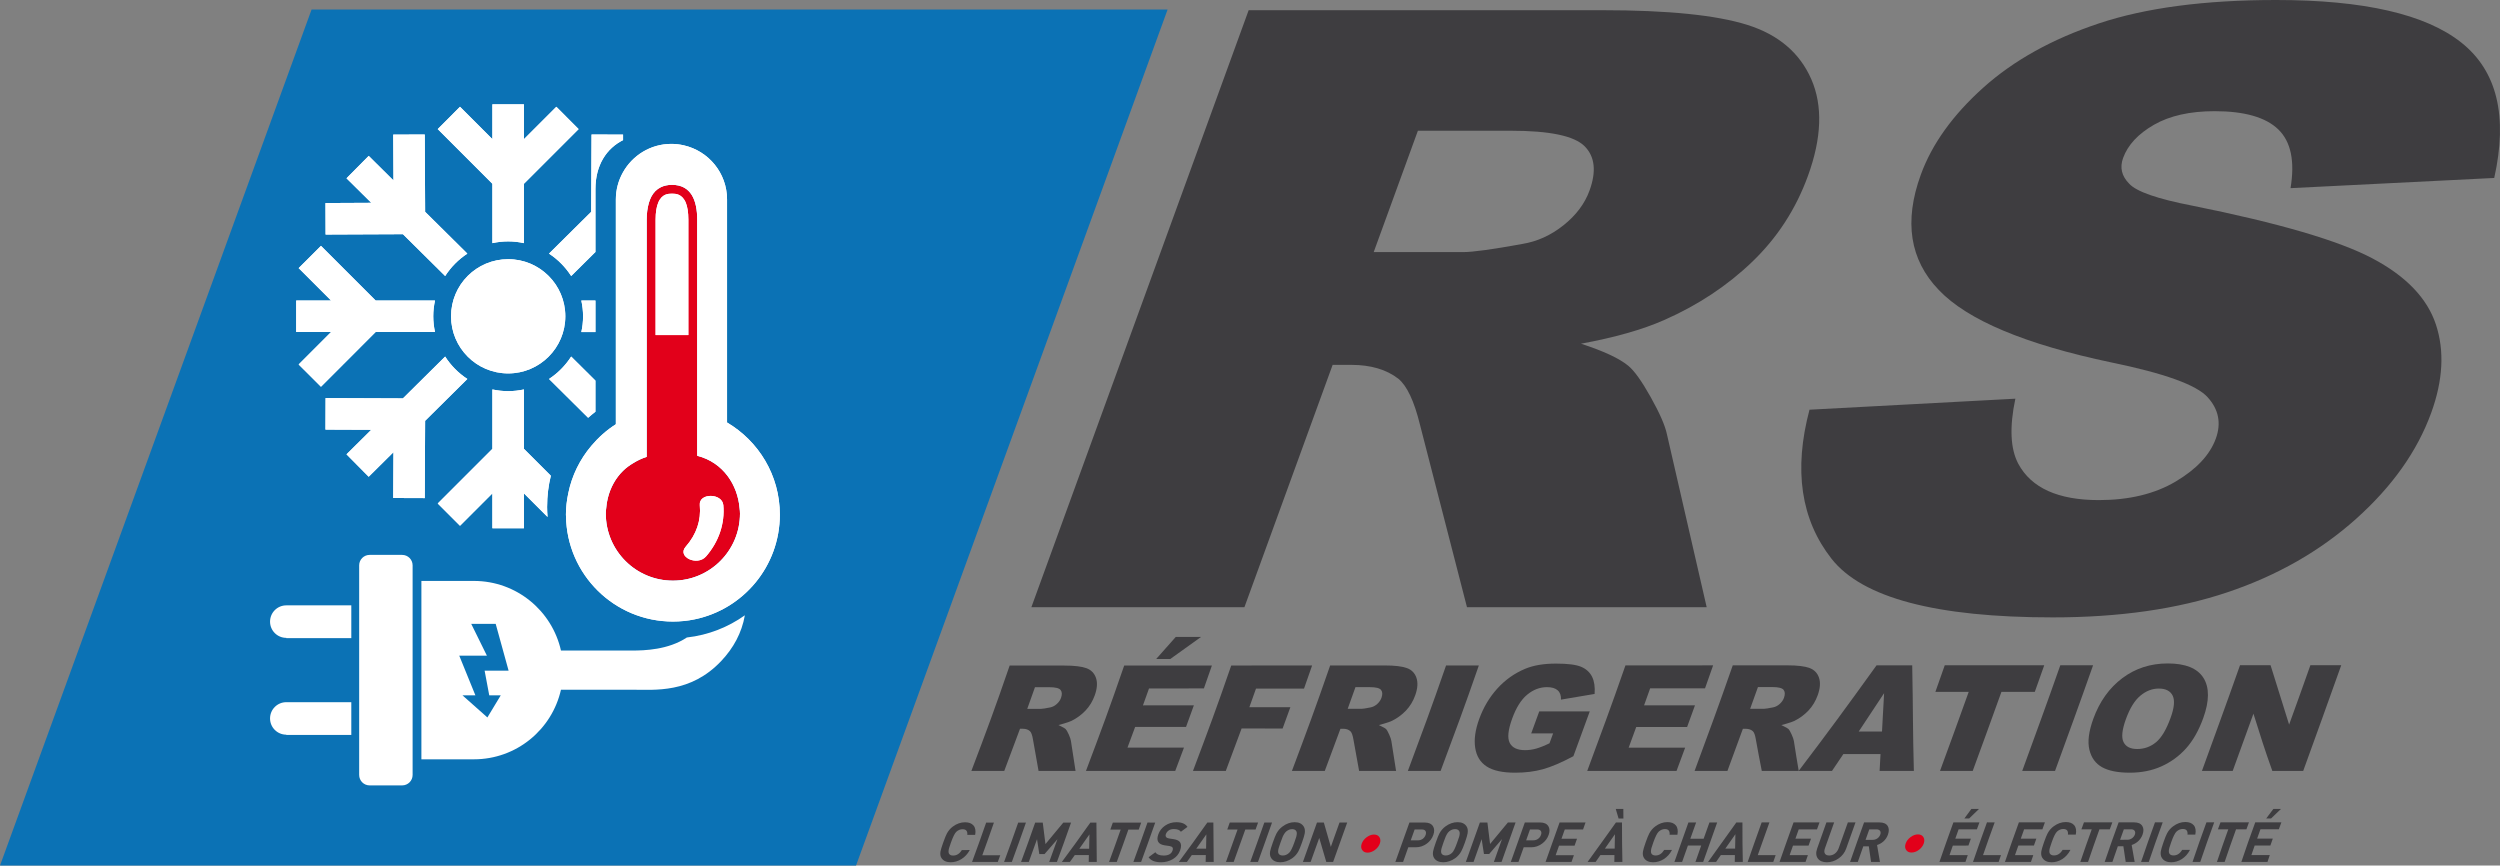 <?xml version="1.0" encoding="utf-8"?>
<!-- Generator: Adobe Illustrator 14.0.0, SVG Export Plug-In . SVG Version: 6.00 Build 43363)  -->
<!DOCTYPE svg PUBLIC "-//W3C//DTD SVG 1.1//EN" "http://www.w3.org/Graphics/SVG/1.1/DTD/svg11.dtd">
<svg version="1.1" id="Calque_1" xmlns="http://www.w3.org/2000/svg" xmlns:xlink="http://www.w3.org/1999/xlink" x="0px" y="0px"
	 width="179.744px" height="62.232px" viewBox="0 0 179.744 62.232" enable-background="new 0 0 179.744 62.232"
	 xml:space="preserve">
<rect x="0" y="0" width="179.744" height="62.232" fill="#808080" stroke="none"/>
<g>
	<g>
		<path fill="#3E3D40" d="M69.722,61.115c-0.151,0.286-0.355,0.502-0.605,0.656c-0.239,0.147-0.496,0.223-0.768,0.223
			c-0.304,0-0.526-0.1-0.659-0.302c-0.082-0.125-0.105-0.285-0.07-0.482c0.02-0.114,0.085-0.327,0.196-0.638
			c0.111-0.31,0.199-0.525,0.262-0.644c0.107-0.2,0.249-0.366,0.422-0.496c0.281-0.21,0.578-0.313,0.881-0.313
			c0.276,0,0.479,0.078,0.612,0.233c0.134,0.157,0.173,0.385,0.118,0.674c-0.227,0-0.339,0-0.565,0
			c0.029-0.269-0.084-0.406-0.339-0.406c-0.168,0-0.32,0.062-0.456,0.189c-0.107,0.101-0.234,0.358-0.379,0.763
			c-0.079,0.221-0.125,0.358-0.14,0.415c-0.044,0.174-0.047,0.303-0.005,0.381c0.053,0.099,0.152,0.144,0.301,0.144
			c0.255,0,0.464-0.132,0.626-0.396C69.383,61.115,69.496,61.115,69.722,61.115z"/>
		<path fill="#3E3D40" d="M71.739,61.971c-0.74,0-1.11,0-1.85,0c0.411-1.104,0.606-1.669,1.014-2.829c0.223,0,0.335,0,0.558,0
			c-0.336,0.958-0.5,1.428-0.836,2.348c0.518,0,0.775,0,1.292,0C71.846,61.684,71.81,61.778,71.739,61.971z"/>
		<path fill="#3E3D40" d="M72.749,61.971c-0.223,0-0.334,0-0.558,0c0.41-1.104,0.607-1.67,1.015-2.829c0.223,0,0.334,0,0.557,0
			C73.355,60.301,73.158,60.866,72.749,61.971z"/>
		<path fill="#3E3D40" d="M75.991,61.971c-0.223,0-0.333,0-0.556,0c0.238-0.645,0.356-0.971,0.592-1.634
			c-0.371,0.432-0.556,0.645-0.927,1.068c-0.15,0-0.226,0-0.376,0c-0.065-0.424-0.098-0.637-0.164-1.068
			c-0.236,0.663-0.354,0.989-0.592,1.634c-0.223,0-0.333,0-0.556,0c0.41-1.105,0.606-1.67,1.015-2.829c0.218,0,0.327,0,0.545,0
			c0.076,0.626,0.117,0.935,0.194,1.545c0.513-0.61,0.769-0.919,1.284-1.545c0.223,0,0.333,0,0.556,0
			C76.597,60.301,76.399,60.865,75.991,61.971z"/>
		<path fill="#3E3D40" d="M78.855,61.971c-0.231,0-0.348,0-0.579,0c0.005-0.196,0.006-0.295,0.01-0.492c-0.405,0-0.606,0-1.011,0
			c-0.141,0.197-0.211,0.296-0.352,0.492c-0.232,0-0.347,0-0.579,0c0.823-1.105,1.226-1.67,2.049-2.829c0.174,0,0.262,0,0.437,0
			C78.837,60.301,78.848,60.864,78.855,61.971z M78.307,61.02c0.008-0.408,0.012-0.615,0.021-1.03
			c-0.291,0.415-0.436,0.624-0.727,1.032C77.883,61.021,78.024,61.02,78.307,61.02z"/>
		<path fill="#3E3D40" d="M81.872,59.645c-0.297,0-0.447,0-0.744,0c-0.335,0.949-0.499,1.412-0.835,2.326c-0.222,0-0.333,0-0.554,0
			c0.336-0.914,0.5-1.377,0.835-2.326c-0.297,0-0.446,0-0.743,0c0.071-0.2,0.107-0.301,0.178-0.503c0.816,0,1.224,0,2.04,0
			C81.978,59.344,81.943,59.444,81.872,59.645z"/>
		<path fill="#3E3D40" d="M82.044,61.971c-0.222,0-0.333,0-0.556,0c0.407-1.106,0.604-1.673,1.013-2.831
			c0.222,0,0.334,0.002,0.556,0.002C82.648,60.3,82.451,60.863,82.044,61.971z"/>
		<path fill="#3E3D40" d="M84.846,61.146c-0.095,0.265-0.269,0.474-0.521,0.623c-0.252,0.15-0.534,0.225-0.84,0.225
			c-0.446,0-0.747-0.119-0.904-0.364c0.195-0.142,0.293-0.214,0.488-0.356c0.103,0.158,0.302,0.238,0.599,0.238
			c0.336,0,0.546-0.116,0.63-0.348c0.038-0.104,0.037-0.184,0-0.234s-0.11-0.085-0.218-0.103c-0.13-0.019-0.196-0.028-0.327-0.047
			c-0.479-0.067-0.637-0.33-0.473-0.793c0.092-0.26,0.256-0.469,0.493-0.63c0.235-0.16,0.502-0.242,0.807-0.242
			c0.383,0,0.647,0.113,0.797,0.337c-0.19,0.141-0.284,0.21-0.474,0.35c-0.091-0.131-0.259-0.195-0.512-0.195
			c-0.142,0-0.264,0.032-0.362,0.1c-0.1,0.068-0.168,0.158-0.205,0.263c-0.029,0.082-0.025,0.15,0.015,0.208
			c0.04,0.056,0.113,0.091,0.22,0.107c0.127,0.019,0.191,0.028,0.318,0.047c0.23,0.036,0.385,0.109,0.464,0.221
			C84.938,60.688,84.94,60.887,84.846,61.146z"/>
		<path fill="#3E3D40" d="M87.262,61.971c-0.232,0-0.347,0-0.579,0c0.005-0.196,0.007-0.294,0.012-0.492c-0.404,0-0.604,0-1.008,0
			c-0.141,0.198-0.211,0.296-0.352,0.492c-0.231,0-0.348,0-0.579,0c0.819-1.107,1.224-1.673,2.047-2.831c0.174,0,0.261,0,0.435,0
			C87.242,60.297,87.252,60.862,87.262,61.971z M86.714,61.018c0.008-0.409,0.012-0.615,0.02-1.03
			c-0.291,0.415-0.436,0.621-0.726,1.03C86.29,61.018,86.432,61.018,86.714,61.018z"/>
		<path fill="#3E3D40" d="M90.273,59.641c-0.296,0-0.443,0-0.739,0c-0.336,0.948-0.5,1.415-0.835,2.33c-0.222,0-0.334,0-0.556,0
			c0.334-0.915,0.499-1.381,0.835-2.33c-0.296,0-0.444,0-0.741,0c0.071-0.2,0.106-0.3,0.178-0.501c0.815,0,1.225-0.002,2.039-0.002
			C90.383,59.339,90.345,59.44,90.273,59.641z"/>
		<path fill="#3E3D40" d="M90.445,61.971c-0.222,0-0.333,0-0.555,0c0.404-1.108,0.601-1.676,1.012-2.833c0.222,0,0.332,0,0.554,0
			C91.045,60.295,90.85,60.861,90.445,61.971z"/>
		<path fill="#3E3D40" d="M93.613,60.568c-0.109,0.309-0.196,0.52-0.261,0.638c-0.106,0.195-0.246,0.356-0.423,0.484
			c-0.28,0.203-0.576,0.304-0.879,0.304c-0.307,0-0.523-0.102-0.657-0.304c-0.082-0.125-0.107-0.285-0.074-0.482
			c0.02-0.114,0.086-0.328,0.196-0.64c0.11-0.311,0.197-0.526,0.261-0.644c0.108-0.199,0.252-0.367,0.425-0.496
			c0.281-0.209,0.573-0.315,0.88-0.315c0.303,0,0.522,0.104,0.653,0.313c0.083,0.132,0.106,0.298,0.073,0.496
			C93.787,60.043,93.723,60.262,93.613,60.568z M93.061,60.568c0.077-0.217,0.124-0.355,0.14-0.413
			c0.047-0.177,0.048-0.306,0.005-0.387c-0.054-0.101-0.155-0.154-0.303-0.154c-0.149,0-0.286,0.053-0.41,0.154
			c-0.098,0.08-0.188,0.209-0.268,0.387c-0.021,0.048-0.074,0.186-0.155,0.413c-0.081,0.229-0.126,0.366-0.139,0.415
			c-0.046,0.17-0.05,0.301-0.009,0.379c0.051,0.098,0.157,0.147,0.307,0.147c0.164,0,0.313-0.062,0.451-0.188
			C92.789,61.225,92.916,60.976,93.061,60.568z"/>
		<path fill="#3E3D40" d="M95.848,61.971c-0.197,0-0.295,0-0.492,0c-0.202-0.681-0.304-1.025-0.505-1.725
			c-0.248,0.699-0.372,1.045-0.619,1.726c-0.222,0-0.333-0.001-0.555-0.001c0.403-1.109,0.6-1.677,1.011-2.833
			c0.197,0,0.296,0,0.493,0c0.198,0.708,0.3,1.059,0.503,1.75c0.246-0.691,0.371-1.042,0.623-1.75c0.222,0,0.332,0,0.554,0
			C96.448,60.294,96.25,60.86,95.848,61.971z"/>
		<path fill="#E2001A" d="M99.205,60.655c-0.063,0.178-0.182,0.329-0.353,0.456c-0.17,0.126-0.348,0.192-0.528,0.192
			c-0.179,0-0.308-0.067-0.39-0.193c-0.083-0.127-0.092-0.277-0.028-0.455c0.064-0.182,0.182-0.334,0.354-0.461
			c0.173-0.128,0.348-0.192,0.526-0.192c0.181,0,0.312,0.064,0.392,0.192C99.259,60.321,99.27,60.474,99.205,60.655z"/>
		<path fill="#3E3D40" d="M103.052,60.03c-0.089,0.25-0.243,0.46-0.469,0.625c-0.238,0.176-0.501,0.262-0.784,0.262
			c-0.219,0-0.327,0-0.546,0c-0.151,0.425-0.223,0.636-0.374,1.054c-0.222,0-0.334-0.001-0.556-0.001
			c0.401-1.111,0.599-1.676,1.011-2.832c0.439,0,0.66,0,1.1,0c0.283,0,0.48,0.087,0.593,0.264
			C103.133,59.568,103.142,59.778,103.052,60.03z M102.498,60.03c0.042-0.118,0.037-0.215-0.011-0.286s-0.136-0.107-0.26-0.107
			c-0.207,0-0.311,0-0.518,0c-0.111,0.314-0.17,0.471-0.28,0.781c0.207,0,0.312,0,0.52,0c0.124,0,0.238-0.035,0.337-0.104
			C102.386,60.243,102.457,60.146,102.498,60.03z"/>
		<path fill="#3E3D40" d="M105.328,60.564c-0.109,0.309-0.199,0.521-0.265,0.64c-0.105,0.191-0.245,0.358-0.421,0.486
			c-0.28,0.203-0.57,0.304-0.875,0.304s-0.526-0.101-0.659-0.304c-0.082-0.126-0.105-0.288-0.071-0.486
			c0.02-0.114,0.085-0.326,0.195-0.638c0.11-0.311,0.196-0.527,0.26-0.646c0.107-0.2,0.25-0.366,0.424-0.496
			c0.28-0.209,0.576-0.312,0.881-0.312s0.521,0.104,0.651,0.312c0.083,0.132,0.101,0.301,0.069,0.496
			C105.498,60.039,105.437,60.258,105.328,60.564z M104.771,60.564c0.077-0.218,0.126-0.356,0.142-0.413
			c0.048-0.175,0.049-0.306,0.005-0.387c-0.055-0.101-0.154-0.152-0.301-0.152c-0.147,0-0.287,0.051-0.412,0.152
			c-0.099,0.08-0.186,0.209-0.265,0.387c-0.021,0.048-0.075,0.185-0.156,0.413c-0.081,0.229-0.124,0.368-0.137,0.417
			c-0.045,0.173-0.05,0.301-0.008,0.379c0.053,0.098,0.155,0.147,0.303,0.147c0.165,0,0.318-0.062,0.455-0.188
			C104.505,61.223,104.626,60.972,104.771,60.564z"/>
		<path fill="#3E3D40" d="M107.959,61.971c-0.221,0-0.332,0-0.553,0c0.232-0.648,0.349-0.978,0.584-1.642
			c-0.37,0.432-0.555,0.646-0.923,1.072c-0.149,0-0.225,0-0.374,0c-0.066-0.426-0.102-0.639-0.166-1.07
			c-0.235,0.664-0.349,0.992-0.581,1.641c-0.222,0-0.333-0.001-0.555-0.001c0.399-1.112,0.596-1.68,1.009-2.835
			c0.218,0,0.324,0,0.542,0c0.072,0.624,0.112,0.933,0.19,1.545c0.511-0.612,0.766-0.923,1.282-1.547c0.221,0,0.331,0,0.552,0
			C108.554,60.288,108.357,60.857,107.959,61.971z"/>
		<path fill="#3E3D40" d="M111.344,60.028c-0.089,0.25-0.243,0.458-0.467,0.623c-0.237,0.176-0.496,0.266-0.78,0.266
			c-0.219,0-0.327-0.002-0.546-0.002c-0.15,0.426-0.227,0.637-0.377,1.056c-0.221,0-0.33,0-0.551,0
			c0.398-1.113,0.594-1.683,1.008-2.837c0.439,0,0.658,0,1.098,0c0.284,0,0.48,0.088,0.592,0.266
			C111.426,59.566,111.434,59.776,111.344,60.028z M110.793,60.028c0.042-0.118,0.037-0.213-0.012-0.284
			c-0.049-0.072-0.137-0.107-0.26-0.107c-0.208,0-0.311,0-0.519,0c-0.111,0.313-0.165,0.468-0.275,0.779c0.208,0,0.309,0,0.517,0
			c0.123,0,0.236-0.033,0.336-0.103C110.68,60.243,110.752,60.145,110.793,60.028z"/>
		<path fill="#3E3D40" d="M112.989,61.971c-0.747,0-1.12,0-1.867,0c0.397-1.113,0.593-1.683,1.007-2.837c0.747,0,1.12,0,1.867,0
			c-0.072,0.201-0.106,0.303-0.178,0.503c-0.525,0-0.789,0-1.314,0c-0.096,0.27-0.144,0.4-0.238,0.667c0.447,0,0.67,0,1.117,0
			c-0.07,0.198-0.104,0.299-0.174,0.496c-0.447,0-0.67,0-1.117,0c-0.098,0.275-0.147,0.413-0.244,0.686c0.525,0,0.787,0,1.312,0
			C113.091,61.681,113.059,61.776,112.989,61.971z"/>
		<path fill="#3E3D40" d="M116.646,61.971c-0.231,0-0.348,0-0.579,0c0.004-0.197,0.004-0.297,0.008-0.496c-0.402,0-0.604,0-1.006,0
			c-0.14,0.199-0.208,0.298-0.347,0.495c-0.23,0-0.348,0.001-0.578,0.001c0.81-1.114,1.211-1.683,2.038-2.837
			c0.174,0,0.261,0,0.435,0C116.615,60.287,116.627,60.855,116.646,61.971z M116.719,58.853c-0.138,0-0.208,0-0.346,0
			c-0.082-0.276-0.125-0.415-0.205-0.693c0.219,0,0.327,0,0.546,0C116.714,58.438,116.717,58.576,116.719,58.853z M116.091,61.014
			c0.007-0.41,0.011-0.619,0.02-1.034c-0.291,0.416-0.436,0.624-0.724,1.034C115.668,61.014,115.81,61.014,116.091,61.014z"/>
		<path fill="#3E3D40" d="M120.213,61.107c-0.149,0.288-0.349,0.509-0.596,0.664c-0.236,0.148-0.491,0.223-0.763,0.223
			c-0.303,0-0.521-0.101-0.653-0.304c-0.082-0.125-0.107-0.289-0.074-0.486c0.02-0.113,0.082-0.33,0.192-0.642
			c0.11-0.311,0.198-0.527,0.262-0.646c0.106-0.198,0.251-0.367,0.423-0.496c0.28-0.209,0.574-0.313,0.877-0.313
			c0.273,0,0.477,0.079,0.607,0.233c0.131,0.155,0.169,0.385,0.113,0.674c-0.225,0-0.338,0-0.562,0
			c0.028-0.269-0.083-0.406-0.336-0.406c-0.165,0-0.316,0.063-0.451,0.189c-0.107,0.101-0.237,0.358-0.381,0.765
			c-0.078,0.222-0.124,0.358-0.138,0.415c-0.042,0.175-0.046,0.306-0.005,0.383c0.053,0.099,0.156,0.147,0.304,0.147
			c0.253,0,0.457-0.134,0.618-0.4C119.875,61.107,119.988,61.107,120.213,61.107z"/>
		<path fill="#3E3D40" d="M122.454,61.971c-0.222,0-0.334,0-0.556,0c0.165-0.468,0.246-0.703,0.414-1.178c-0.383,0-0.572,0-0.955,0
			c-0.168,0.475-0.252,0.71-0.417,1.178c-0.222,0-0.331,0-0.553,0c0.395-1.116,0.591-1.686,1.007-2.839c0.222,0,0.332,0,0.554,0
			c-0.17,0.471-0.254,0.706-0.419,1.172c0.383,0,0.575,0,0.958,0c0.165-0.466,0.248-0.701,0.418-1.172c0.222,0,0.334,0,0.556,0
			C123.045,60.284,122.849,60.854,122.454,61.971z"/>
		<path fill="#3E3D40" d="M125.303,61.971c-0.23,0-0.347,0-0.577,0c0.003-0.198,0.004-0.297,0.008-0.496c-0.402,0-0.604,0-1.007,0
			c-0.139,0.199-0.206,0.298-0.345,0.496c-0.23,0-0.347,0-0.577,0c0.807-1.116,1.206-1.687,2.034-2.839c0.174,0,0.265,0,0.438,0
			C125.274,60.284,125.282,60.854,125.303,61.971z M124.75,61.012c0.006-0.411,0.011-0.618,0.021-1.034
			c-0.291,0.416-0.436,0.623-0.724,1.034C124.328,61.012,124.469,61.012,124.75,61.012z"/>
		<path fill="#3E3D40" d="M127.494,61.971c-0.736,0-1.104,0-1.84,0c0.394-1.117,0.588-1.688,1.005-2.841c0.222,0,0.336,0,0.558,0
			c-0.345,0.951-0.512,1.425-0.838,2.354c0.515,0,0.771,0,1.286,0C127.597,61.68,127.562,61.776,127.494,61.971z"/>
		<path fill="#3E3D40" d="M129.813,61.971c-0.746,0-1.122,0-1.868,0c0.393-1.117,0.589-1.688,1.006-2.841c0.746,0,1.12,0,1.866,0
			c-0.072,0.2-0.108,0.301-0.18,0.501c-0.525,0-0.788,0.002-1.313,0.002c-0.096,0.269-0.144,0.399-0.238,0.667
			c0.448,0,0.672,0,1.12,0c-0.07,0.198-0.105,0.299-0.175,0.496c-0.448,0-0.671,0-1.119,0c-0.097,0.275-0.147,0.414-0.243,0.688
			c0.525,0,0.79-0.002,1.315-0.002C129.916,61.678,129.882,61.776,129.813,61.971z"/>
		<path fill="#3E3D40" d="M132.737,61.007c-0.104,0.295-0.287,0.532-0.551,0.716c-0.263,0.183-0.542,0.271-0.84,0.271
			c-0.297,0-0.514-0.089-0.647-0.271c-0.135-0.184-0.153-0.419-0.05-0.714c0.262-0.744,0.392-1.122,0.666-1.879
			c0.223,0,0.333,0,0.556,0c-0.271,0.749-0.402,1.123-0.661,1.859c-0.056,0.16-0.06,0.289-0.003,0.381
			c0.056,0.092,0.159,0.138,0.311,0.138c0.15,0,0.289-0.048,0.409-0.14c0.119-0.092,0.213-0.221,0.269-0.381
			c0.259-0.736,0.39-1.108,0.661-1.857c0.22,0,0.329,0,0.549,0C133.131,59.887,132.999,60.263,132.737,61.007z"/>
		<path fill="#3E3D40" d="M135.164,61.971c-0.257,0-0.382,0-0.639,0c-0.065-0.446-0.1-0.67-0.162-1.122c-0.159,0-0.238,0-0.397,0
			c-0.159,0.452-0.237,0.676-0.394,1.122c-0.222,0-0.334,0-0.556,0c0.392-1.118,0.588-1.689,1.006-2.841c0.444,0,0.666,0,1.11,0
			c0.28,0,0.48,0.084,0.588,0.256c0.102,0.164,0.107,0.373,0.019,0.622c-0.067,0.19-0.176,0.355-0.328,0.49
			c-0.134,0.119-0.287,0.204-0.454,0.257C135.038,61.244,135.079,61.488,135.164,61.971z M135.187,60.005
			c0.04-0.112,0.033-0.203-0.017-0.271c-0.049-0.068-0.135-0.104-0.252-0.104c-0.209,0-0.312,0-0.521,0
			c-0.107,0.301-0.16,0.453-0.266,0.752c0.209,0,0.311,0,0.52,0c0.117,0,0.23-0.036,0.328-0.104
			C135.077,60.208,135.146,60.117,135.187,60.005z"/>
		<path fill="#E2001A" d="M138.312,60.647c-0.062,0.178-0.18,0.33-0.351,0.458c-0.17,0.127-0.348,0.19-0.529,0.19
			c-0.178,0-0.306-0.063-0.389-0.19c-0.083-0.128-0.093-0.28-0.03-0.458c0.064-0.182,0.181-0.336,0.354-0.463
			c0.173-0.128,0.351-0.192,0.528-0.192c0.182,0,0.311,0.065,0.391,0.192S138.375,60.466,138.312,60.647z"/>
		<path fill="#3E3D40" d="M141.311,61.971c-0.749,0-1.122,0-1.871,0c0.39-1.12,0.585-1.692,1.004-2.843c0.748,0,1.123,0,1.872,0
			c-0.073,0.2-0.111,0.302-0.183,0.501c-0.526,0-0.788,0-1.314,0c-0.097,0.269-0.143,0.401-0.237,0.669c0.448,0,0.671,0,1.119,0
			c-0.07,0.198-0.106,0.298-0.176,0.496c-0.448,0-0.672,0.002-1.12,0.002c-0.097,0.276-0.145,0.412-0.24,0.686
			c0.526,0,0.788,0,1.314,0C141.41,61.678,141.378,61.775,141.311,61.971z M142.287,58.159c-0.286,0.276-0.428,0.414-0.711,0.689
			c-0.139,0-0.205,0-0.344,0c0.202-0.275,0.302-0.413,0.507-0.689C141.958,58.159,142.068,58.159,142.287,58.159z"/>
		<path fill="#3E3D40" d="M143.698,61.971c-0.737,0-1.106,0-1.844,0c0.389-1.121,0.584-1.694,1.004-2.845
			c0.222,0,0.333,0.002,0.555,0.002c-0.347,0.949-0.515,1.422-0.838,2.354c0.516,0,0.775,0,1.291,0
			C143.798,61.678,143.766,61.775,143.698,61.971z"/>
		<path fill="#3E3D40" d="M146.02,61.971c-0.749,0-1.121,0-1.869,0c0.388-1.121,0.582-1.695,1.002-2.845c0.748,0,1.123,0,1.871,0
			c-0.073,0.2-0.109,0.302-0.181,0.501c-0.527,0-0.788,0.002-1.315,0.002c-0.097,0.269-0.144,0.399-0.238,0.667
			c0.448,0,0.671,0,1.119,0c-0.07,0.199-0.105,0.298-0.175,0.496c-0.448,0-0.672,0.002-1.12,0.002
			c-0.097,0.276-0.147,0.413-0.242,0.688c0.527,0,0.79,0,1.317,0C146.12,61.678,146.087,61.775,146.02,61.971z"/>
		<path fill="#3E3D40" d="M148.86,61.104c-0.148,0.289-0.347,0.51-0.593,0.666c-0.237,0.15-0.49,0.225-0.762,0.225
			c-0.305,0-0.523-0.103-0.66-0.308c-0.084-0.127-0.111-0.287-0.078-0.486c0.019-0.115,0.082-0.331,0.191-0.644
			c0.109-0.312,0.199-0.527,0.263-0.646c0.107-0.199,0.251-0.367,0.425-0.496c0.281-0.209,0.576-0.312,0.881-0.312
			c0.272,0,0.474,0.077,0.604,0.231c0.13,0.153,0.169,0.382,0.113,0.672c-0.226,0-0.339,0-0.564,0
			c0.028-0.269-0.081-0.404-0.335-0.404c-0.166,0-0.316,0.063-0.452,0.189c-0.108,0.101-0.237,0.357-0.38,0.765
			c-0.078,0.222-0.122,0.36-0.137,0.417c-0.044,0.174-0.044,0.305-0.003,0.383c0.052,0.099,0.157,0.147,0.304,0.147
			c0.254,0,0.459-0.133,0.619-0.4C148.522,61.104,148.635,61.104,148.86,61.104z"/>
		<path fill="#3E3D40" d="M151.69,59.625c-0.298,0-0.447,0-0.745,0c-0.341,0.946-0.501,1.419-0.819,2.346c-0.222,0-0.334,0-0.556,0
			c0.318-0.927,0.481-1.399,0.822-2.346c-0.297,0-0.446,0-0.743,0c0.072-0.199,0.109-0.299,0.183-0.499c0.815,0,1.224,0,2.04,0
			C151.799,59.326,151.763,59.426,151.69,59.625z"/>
		<path fill="#3E3D40" d="M153.477,61.971c-0.258,0-0.386,0-0.644,0c-0.068-0.448-0.104-0.673-0.167-1.126c-0.16,0-0.238,0-0.398,0
			c-0.158,0.453-0.237,0.679-0.391,1.126c-0.223,0-0.332,0-0.555,0c0.385-1.123,0.581-1.696,1.002-2.845c0.446,0,0.669,0,1.115,0
			c0.282,0,0.477,0.084,0.585,0.256c0.104,0.164,0.111,0.373,0.022,0.622c-0.068,0.19-0.179,0.355-0.328,0.488
			c-0.134,0.119-0.29,0.208-0.456,0.261C153.345,61.243,153.389,61.486,153.477,61.971z M153.493,60.001
			c0.04-0.112,0.029-0.203-0.02-0.271c-0.049-0.067-0.131-0.104-0.251-0.104c-0.21,0-0.313,0-0.523,0
			c-0.108,0.301-0.163,0.452-0.269,0.752c0.21,0,0.314-0.002,0.524-0.002c0.12,0,0.228-0.035,0.325-0.103
			C153.379,60.204,153.453,60.113,153.493,60.001z"/>
		<path fill="#3E3D40" d="M154.492,61.971c-0.223,0-0.332,0-0.554,0c0.385-1.123,0.579-1.696,1-2.845c0.222,0,0.333,0,0.555,0
			C155.071,60.274,154.877,60.848,154.492,61.971z"/>
		<path fill="#3E3D40" d="M157.454,61.104c-0.147,0.289-0.345,0.508-0.591,0.664c-0.234,0.149-0.491,0.227-0.763,0.227
			c-0.306,0-0.527-0.103-0.663-0.308c-0.084-0.127-0.111-0.29-0.079-0.488c0.019-0.115,0.082-0.331,0.191-0.644
			c0.109-0.312,0.197-0.528,0.261-0.646c0.107-0.199,0.252-0.366,0.427-0.496c0.282-0.208,0.575-0.313,0.881-0.313
			c0.272,0,0.478,0.079,0.608,0.233c0.131,0.156,0.169,0.382,0.112,0.672c-0.225,0-0.337,0-0.562,0
			c0.028-0.27-0.084-0.404-0.337-0.404c-0.17,0-0.318,0.063-0.455,0.189c-0.107,0.101-0.237,0.357-0.38,0.765
			c-0.078,0.223-0.122,0.36-0.137,0.417c-0.045,0.175-0.043,0.307-0.001,0.385c0.054,0.1,0.155,0.147,0.307,0.147
			c0.253,0,0.458-0.133,0.618-0.4C157.117,61.104,157.229,61.104,157.454,61.104z"/>
		<path fill="#3E3D40" d="M158.194,61.971c-0.224,0-0.333,0-0.556,0c0.384-1.124,0.578-1.698,1-2.847c0.223,0,0.335,0,0.558,0
			C158.774,60.271,158.578,60.847,158.194,61.971z"/>
		<path fill="#3E3D40" d="M161.513,59.625c-0.299,0-0.447,0-0.746,0c-0.341,0.946-0.504,1.417-0.82,2.346c-0.223,0-0.332,0-0.555,0
			c0.316-0.929,0.476-1.399,0.816-2.346c-0.298,0-0.446,0-0.744,0c0.072-0.199,0.11-0.301,0.184-0.501
			c0.818,0,1.228-0.002,2.047-0.002C161.621,59.322,161.585,59.426,161.513,59.625z"/>
		<path fill="#3E3D40" d="M163.026,61.971c-0.752,0-1.127,0-1.878,0c0.383-1.125,0.577-1.701,1-2.849c0.751,0,1.127,0,1.878,0
			c-0.073,0.2-0.111,0.302-0.184,0.501c-0.529,0-0.793,0-1.322,0c-0.097,0.269-0.143,0.401-0.237,0.669c0.45,0,0.676,0,1.126,0
			c-0.07,0.199-0.104,0.3-0.174,0.498c-0.45,0-0.678,0-1.128,0c-0.097,0.276-0.146,0.415-0.239,0.689c0.529,0,0.795,0,1.324,0
			C163.125,61.677,163.093,61.774,163.026,61.971z M163.998,58.159c-0.289,0.274-0.427,0.411-0.713,0.686c-0.139,0-0.21,0-0.349,0
			c0.205-0.274,0.308-0.411,0.516-0.686C163.672,58.159,163.778,58.159,163.998,58.159z"/>
	</g>
</g>
<polygon fill="#0B72B5" points="0,62.232 61.546,62.232 83.948,0.686 22.401,0.686 "/>
<path fill="#E2001A" d="M53.204,36.924c0-0.131-0.013-0.255-0.028-0.384c-0.137-1.637-1.142-3.285-3.047-3.772V15.797
	c0-1.385-0.434-2.508-1.812-2.508c-0.32,0-0.582,0.062-0.806,0.172c-0.302,0.145-0.52,0.378-0.679,0.67
	c-0.071,0.141-0.13,0.289-0.18,0.454c-0.104,0.359-0.157,0.769-0.157,1.212v17.052c-0.336,0.102-0.645,0.251-0.936,0.429
	c-0.279,0.165-0.544,0.354-0.771,0.58c-0.525,0.516-0.896,1.186-1.087,1.95c-0.059,0.236-0.101,0.479-0.117,0.732
	c-0.019,0.126-0.029,0.253-0.029,0.384c0,2.665,2.158,4.825,4.826,4.825C51.043,41.749,53.204,39.589,53.204,36.924z"/>
<g>
	<path fill="#FFFFFF" d="M35.402,17.481c0.369-0.081,0.746-0.125,1.135-0.125s0.766,0.044,1.132,0.125v-4.268L41.6,9.282
		l-1.601-1.605l-2.33,2.33V7.501h-2.267v2.506l-2.329-2.33l-1.6,1.605l3.929,3.932V17.481z M35.402,17.481"/>
	<path fill="#FFFFFF" d="M42.811,23.876v-2.269h-1.015c0.078,0.367,0.125,0.745,0.125,1.135c0,0.388-0.044,0.767-0.125,1.134H42.811
		z M42.811,23.876"/>
	<path fill="#FFFFFF" d="M37.669,37.983v-2.512l1.698,1.697c-0.018-0.233-0.031-0.471-0.031-0.714c0-0.819,0.098-1.564,0.268-2.249
		l-1.935-1.934v-4.271c-0.366,0.078-0.743,0.123-1.132,0.123s-0.766-0.045-1.135-0.123v4.271l-3.929,3.929l1.6,1.6l2.329-2.329
		v2.512H37.669z M37.669,37.983"/>
	<path fill="#FFFFFF" d="M21.473,26.205l1.604,1.6l3.93-3.933h4.269c-0.08-0.363-0.125-0.745-0.125-1.13
		c0-0.39,0.045-0.77,0.125-1.135h-4.269l-3.93-3.929l-1.604,1.6l2.33,2.329h-2.507v2.265h2.507L21.473,26.205z M21.473,26.205"/>
	<path fill="#FFFFFF" d="M23.409,16.862l5.561-0.024l3.036,3.007c0.411-0.642,0.956-1.193,1.595-1.61l-3.035-3.005l-0.027-5.559
		l-2.266,0.008l0.017,3.296l-1.782-1.766l-1.595,1.61l1.782,1.763l-3.294,0.016L23.409,16.862z M23.409,16.862"/>
	<path fill="#FFFFFF" d="M41.067,19.845l1.743-1.728v-4.512c0-1.742,0.802-2.938,1.987-3.531V9.679l-2.266-0.008l-0.026,5.559
		l-3.033,3.005C40.112,18.651,40.652,19.203,41.067,19.845L41.067,19.845z M41.067,19.845"/>
	<path fill="#FFFFFF" d="M39.473,27.247l2.812,2.789c0.17-0.146,0.342-0.297,0.525-0.434v-2.236l-1.743-1.73
		C40.652,26.28,40.112,26.828,39.473,27.247L39.473,27.247z M39.473,27.247"/>
	<path fill="#FFFFFF" d="M28.97,28.643l-5.561-0.022l-0.008,2.266l3.294,0.013l-1.782,1.766l1.595,1.611l1.782-1.767l-0.017,3.295
		l2.266,0.008l0.027-5.558l3.035-3.007c-0.639-0.419-1.184-0.967-1.595-1.611L28.97,28.643z M28.97,28.643"/>
	<path fill="#FFFFFF" d="M40.646,22.742c0,2.268-1.842,4.106-4.109,4.106c-2.27,0-4.108-1.839-4.108-4.106
		c0-2.272,1.838-4.107,4.108-4.107C38.805,18.635,40.646,20.47,40.646,22.742L40.646,22.742z M40.646,22.742"/>
	<path fill="#FFFFFF" d="M47.135,15.797v8.293h2.357v-8.297c0-0.541-0.072-0.924-0.177-1.198c-0.267-0.667-0.752-0.67-0.999-0.67
		c-0.252,0-0.737,0.003-0.997,0.663C47.209,14.861,47.135,15.245,47.135,15.797L47.135,15.797z M47.135,15.797"/>
	<path fill="#FFFFFF" d="M44.278,14.343v16.16c-0.666,0.422-1.256,0.952-1.763,1.553c-0.815,0.962-1.396,2.125-1.656,3.403
		c-0.104,0.499-0.171,1.011-0.171,1.541c0,0.036,0.006,0.071,0.006,0.108c0.059,4.195,3.475,7.579,7.688,7.579
		c0.535,0,1.057-0.052,1.562-0.159c3.496-0.722,6.125-3.816,6.125-7.528c0-2.825-1.526-5.285-3.796-6.624V14.343
		c0-1.903-1.329-3.487-3.108-3.893c-0.285-0.065-0.582-0.104-0.893-0.104c-1.497,0-2.801,0.825-3.485,2.05
		C44.464,12.971,44.278,13.635,44.278,14.343L44.278,14.343z M48.316,13.289c1.379,0,1.812,1.123,1.812,2.508v16.971
		c1.905,0.487,2.91,2.136,3.047,3.772c0.016,0.129,0.028,0.253,0.028,0.384c0,2.665-2.161,4.825-4.822,4.825
		c-2.668,0-4.826-2.16-4.826-4.825c0-0.131,0.011-0.258,0.029-0.384c0.017-0.253,0.059-0.496,0.117-0.732
		c0.19-0.765,0.562-1.435,1.087-1.95c0.227-0.227,0.491-0.415,0.771-0.58c0.291-0.178,0.6-0.327,0.936-0.429V15.797
		c0-0.443,0.053-0.853,0.157-1.212c0.05-0.165,0.108-0.313,0.18-0.454c0.159-0.292,0.377-0.525,0.679-0.67
		C47.734,13.351,47.996,13.289,48.316,13.289L48.316,13.289z M48.316,13.289"/>
	<path fill="#FFFFFF" d="M50.76,40.008c0.93-1.068,1.365-2.385,1.246-3.691c-0.082-0.879-1.779-0.887-1.693,0
		c0.102,1.095-0.236,2.104-1.017,2.994C48.66,40.038,50.129,40.727,50.76,40.008L50.76,40.008z M50.76,40.008"/>
</g>
<g>
	<path fill="#FFFFFF" d="M35.402,17.481c0.369-0.081,0.746-0.125,1.135-0.125s0.766,0.044,1.132,0.125v-4.268L41.6,9.282
		l-1.601-1.605l-2.33,2.33V7.501h-2.267v2.506l-2.329-2.33l-1.6,1.605l3.929,3.932V17.481z M35.402,17.481"/>
	<path fill="#FFFFFF" d="M42.811,23.876v-2.269h-1.015c0.078,0.367,0.125,0.745,0.125,1.135c0,0.388-0.044,0.767-0.125,1.134H42.811
		z M42.811,23.876"/>
	<path fill="#FFFFFF" d="M37.669,37.983v-2.512l1.698,1.697c-0.018-0.233-0.031-0.471-0.031-0.714c0-0.819,0.098-1.564,0.268-2.249
		l-1.935-1.934v-4.271c-0.366,0.078-0.743,0.123-1.132,0.123s-0.766-0.045-1.135-0.123v4.271l-3.929,3.929l1.6,1.6l2.329-2.329
		v2.512H37.669z M37.669,37.983"/>
	<path fill="#FFFFFF" d="M21.473,26.205l1.604,1.6l3.93-3.933h4.269c-0.08-0.363-0.125-0.745-0.125-1.13
		c0-0.39,0.045-0.77,0.125-1.135h-4.269l-3.93-3.929l-1.604,1.6l2.33,2.329h-2.507v2.265h2.507L21.473,26.205z M21.473,26.205"/>
	<path fill="#FFFFFF" d="M23.409,16.862l5.561-0.024l3.036,3.007c0.411-0.642,0.956-1.193,1.595-1.61l-3.035-3.005l-0.027-5.559
		l-2.266,0.008l0.017,3.296l-1.782-1.766l-1.595,1.61l1.782,1.763l-3.294,0.016L23.409,16.862z M23.409,16.862"/>
	<path fill="#FFFFFF" d="M41.067,19.845l1.743-1.728v-4.512c0-1.742,0.802-2.938,1.987-3.531V9.679l-2.266-0.008l-0.026,5.559
		l-3.033,3.005C40.112,18.651,40.652,19.203,41.067,19.845L41.067,19.845z M41.067,19.845"/>
	<path fill="#FFFFFF" d="M39.473,27.247l2.812,2.789c0.17-0.146,0.342-0.297,0.525-0.434v-2.236l-1.743-1.73
		C40.652,26.28,40.112,26.828,39.473,27.247L39.473,27.247z M39.473,27.247"/>
	<path fill="#FFFFFF" d="M28.97,28.643l-5.561-0.022l-0.008,2.266l3.294,0.013l-1.782,1.766l1.595,1.611l1.782-1.767l-0.017,3.295
		l2.266,0.008l0.027-5.558l3.035-3.007c-0.639-0.419-1.184-0.967-1.595-1.611L28.97,28.643z M28.97,28.643"/>
	<path fill="#FFFFFF" d="M40.646,22.742c0,2.268-1.842,4.106-4.109,4.106c-2.27,0-4.108-1.839-4.108-4.106
		c0-2.272,1.838-4.107,4.108-4.107C38.805,18.635,40.646,20.47,40.646,22.742L40.646,22.742z M40.646,22.742"/>
	<path fill="#FFFFFF" d="M47.135,15.797v8.293h2.357v-8.297c0-0.541-0.072-0.924-0.177-1.198c-0.267-0.667-0.752-0.67-0.999-0.67
		c-0.252,0-0.737,0.003-0.997,0.663C47.209,14.861,47.135,15.245,47.135,15.797L47.135,15.797z M47.135,15.797"/>
	<path fill="#FFFFFF" d="M44.278,14.343v16.16c-0.666,0.422-1.256,0.952-1.763,1.553c-0.815,0.962-1.396,2.125-1.656,3.403
		c-0.104,0.499-0.171,1.011-0.171,1.541c0,0.036,0.006,0.071,0.006,0.108c0.059,4.195,3.475,7.579,7.688,7.579
		c0.535,0,1.057-0.052,1.562-0.159c3.496-0.722,6.125-3.816,6.125-7.528c0-2.825-1.526-5.285-3.796-6.624V14.343
		c0-1.903-1.329-3.487-3.108-3.893c-0.285-0.065-0.582-0.104-0.893-0.104c-1.497,0-2.801,0.825-3.485,2.05
		C44.464,12.971,44.278,13.635,44.278,14.343L44.278,14.343z M48.316,13.289c1.379,0,1.812,1.123,1.812,2.508v16.971
		c1.905,0.487,2.91,2.136,3.047,3.772c0.016,0.129,0.028,0.253,0.028,0.384c0,2.665-2.161,4.825-4.822,4.825
		c-2.668,0-4.826-2.16-4.826-4.825c0-0.131,0.011-0.258,0.029-0.384c0.017-0.253,0.059-0.496,0.117-0.732
		c0.19-0.765,0.562-1.435,1.087-1.95c0.227-0.227,0.491-0.415,0.771-0.58c0.291-0.178,0.6-0.327,0.936-0.429V15.797
		c0-0.443,0.053-0.853,0.157-1.212c0.05-0.165,0.108-0.313,0.18-0.454c0.159-0.292,0.377-0.525,0.679-0.67
		C47.734,13.351,47.996,13.289,48.316,13.289L48.316,13.289z M48.316,13.289"/>
	<path fill="#FFFFFF" d="M50.76,40.008c0.93-1.068,1.365-2.385,1.246-3.691c-0.082-0.879-1.779-0.887-1.693,0
		c0.102,1.095-0.236,2.104-1.017,2.994C48.66,40.038,50.129,40.727,50.76,40.008L50.76,40.008z M50.76,40.008"/>
</g>
<g>
	<path fill="#3E3D40" d="M74.153,43.657L89.776,0.733h25.421c4.715,0,8.189,0.351,10.426,1.054s3.771,2.005,4.605,3.907
		c0.832,1.904,0.752,4.223-0.242,6.955c-0.867,2.382-2.199,4.437-3.995,6.163c-1.796,1.728-3.913,3.13-6.347,4.201
		c-1.553,0.686-3.543,1.25-5.975,1.699c1.624,0.528,2.756,1.056,3.395,1.582c0.434,0.353,0.971,1.104,1.617,2.257
		c0.646,1.154,1.035,2.042,1.166,2.667l2.859,12.438h-17.234l-3.379-13.118c-0.416-1.697-0.934-2.801-1.557-3.309
		c-0.859-0.663-1.984-0.995-3.376-0.995h-1.347l-6.342,17.422H74.153z M98.766,18.125h6.432c0.695,0,2.113-0.194,4.254-0.586
		c1.074-0.176,2.062-0.624,2.966-1.348c0.902-0.721,1.524-1.551,1.864-2.487c0.505-1.386,0.387-2.449-0.354-3.191
		s-2.502-1.113-5.285-1.113h-6.7L98.766,18.125z"/>
	<path fill="#3E3D40" d="M130.099,29.457l14.801-0.792c-0.433,2.051-0.36,3.612,0.214,4.686c0.939,1.737,2.868,2.605,5.785,2.605
		c2.178,0,4.018-0.443,5.52-1.331c1.502-0.889,2.466-1.918,2.893-3.09c0.404-1.112,0.205-2.108-0.598-2.985
		c-0.802-0.88-3.104-1.708-6.905-2.49c-6.214-1.307-10.352-3.046-12.414-5.211c-2.085-2.167-2.517-4.929-1.294-8.287
		c0.803-2.206,2.297-4.288,4.48-6.25c2.185-1.963,4.957-3.505,8.317-4.627S158.51,0,163.649,0c6.308,0,10.745,1.021,13.315,3.061
		c2.568,2.039,3.356,5.284,2.365,9.734l-14.645,0.733c0.321-1.933,0.03-3.337-0.873-4.216s-2.434-1.318-4.588-1.318
		c-1.773,0-3.229,0.328-4.363,0.98c-1.137,0.655-1.875,1.449-2.215,2.386c-0.25,0.685-0.104,1.3,0.438,1.846
		c0.512,0.567,2.026,1.095,4.543,1.582c6.212,1.249,10.528,2.512,12.947,3.79c2.419,1.279,3.939,2.866,4.564,4.759
		c0.624,1.894,0.509,4.012-0.343,6.353c-1.002,2.753-2.801,5.29-5.397,7.614c-2.596,2.322-5.685,4.084-9.264,5.284
		c-3.58,1.201-7.761,1.801-12.542,1.801c-8.395,0-13.697-1.404-15.907-4.215C129.478,37.362,128.947,33.79,130.099,29.457z"/>
</g>
<g>
	<g>
		<path fill="#3E3D40" d="M69.84,55.426c1.12-2.954,1.69-4.479,2.752-7.574c1.568,0,2.353,0,3.921,0c0.727,0,1.261,0.064,1.6,0.189
			s0.569,0.362,0.686,0.703s0.086,0.757-0.087,1.243c-0.151,0.425-0.373,0.791-0.664,1.098c-0.292,0.307-0.63,0.556-1.012,0.744
			c-0.246,0.121-0.935,0.3-0.935,0.3c-0.001,0.011,0.417,0.19,0.509,0.281c0.062,0.062,0.14,0.191,0.23,0.395
			s0.143,0.357,0.157,0.466c0.133,0.87,0.199,1.301,0.332,2.155c-1.063,0-1.596,0-2.66,0c-0.162-0.901-0.241-1.354-0.403-2.272
			c-0.05-0.298-0.121-0.495-0.212-0.581c-0.124-0.116-0.296-0.177-0.512-0.177c-0.083,0-0.124,0-0.206,0
			c-0.451,1.227-0.679,1.831-1.132,3.03C71.258,55.426,70.786,55.426,69.84,55.426z M73.857,50.965c0.396,0,0.594,0,0.99,0
			c0.107,0,0.331-0.037,0.662-0.104c0.166-0.033,0.322-0.112,0.466-0.241c0.146-0.129,0.249-0.275,0.308-0.441
			c0.089-0.248,0.078-0.439-0.031-0.573c-0.107-0.132-0.378-0.198-0.808-0.198c-0.413,0-0.62,0-1.032,0
			C74.192,50.032,74.081,50.346,73.857,50.965z"/>
		<path fill="#3E3D40" d="M80.826,47.852c2.522-0.001,3.785-0.003,6.307-0.004c-0.228,0.661-0.344,0.991-0.576,1.648
			c-1.579,0-2.368,0.002-3.946,0.002c-0.172,0.487-0.261,0.731-0.435,1.216c1.464,0,2.196-0.002,3.66-0.002
			c-0.225,0.624-0.338,0.935-0.564,1.553c-1.464,0-2.195,0-3.659,0c-0.219,0.597-0.33,0.895-0.549,1.484c1.624,0,2.437,0,4.061,0
			c-0.251,0.677-0.377,1.011-0.628,1.677c-2.568,0-3.851,0-6.419,0C79.189,52.477,79.762,50.945,80.826,47.852z M84.533,45.796
			c0.727,0,1.091,0,1.818,0c-0.881,0.635-1.324,0.952-2.211,1.584c-0.405,0-0.608,0-1.013,0
			C83.692,46.748,83.974,46.431,84.533,45.796z"/>
		<path fill="#3E3D40" d="M88.523,47.848c2.326-0.001,3.488,0,5.814-0.001c-0.229,0.665-0.346,0.998-0.58,1.66
			c-1.381,0-2.072,0-3.453,0c-0.19,0.537-0.285,0.806-0.478,1.339c1.18,0,1.769,0,2.948,0c-0.223,0.616-0.333,0.922-0.557,1.532
			c-1.18,0-1.77-0.002-2.949-0.002c-0.453,1.236-0.685,1.848-1.136,3.05c-0.945,0-1.416,0-2.36,0
			C86.881,52.481,87.457,50.941,88.523,47.848z"/>
		<path fill="#3E3D40" d="M92.886,55.428c1.101-2.94,1.68-4.489,2.749-7.582c1.567,0,2.353-0.002,3.92-0.002
			c0.727,0,1.262,0.065,1.603,0.191c0.339,0.125,0.566,0.359,0.682,0.701c0.115,0.343,0.087,0.762-0.087,1.249
			c-0.152,0.426-0.373,0.792-0.664,1.1c-0.292,0.308-0.632,0.555-1.014,0.744c-0.245,0.122-0.938,0.302-0.938,0.302
			c-0.001,0.011,0.418,0.188,0.51,0.279c0.062,0.062,0.141,0.195,0.23,0.398s0.144,0.358,0.159,0.468
			c0.134,0.871,0.199,1.301,0.338,2.151c-1.063,0-1.594,0.001-2.657,0.001c-0.168-0.897-0.247-1.353-0.411-2.271
			c-0.051-0.298-0.123-0.495-0.214-0.581c-0.123-0.116-0.296-0.179-0.512-0.179c-0.082,0-0.124,0-0.206,0
			c-0.45,1.229-0.679,1.837-1.125,3.03C94.304,55.428,93.831,55.428,92.886,55.428z M96.896,50.963c0.396,0,0.595,0,0.99,0
			c0.107,0,0.33-0.037,0.661-0.104c0.166-0.033,0.322-0.111,0.468-0.241s0.248-0.277,0.308-0.443
			c0.089-0.249,0.077-0.439-0.031-0.573c-0.106-0.132-0.376-0.198-0.806-0.198c-0.413,0-0.619,0-1.032,0
			C97.231,50.029,97.12,50.342,96.896,50.963z"/>
		<path fill="#3E3D40" d="M103.969,47.844c0.942,0,1.415,0,2.357,0c-1.072,3.093-1.656,4.648-2.748,7.582c-0.942,0-1.413,0-2.355,0
			C102.316,52.491,102.896,50.937,103.969,47.844z"/>
		<path fill="#3E3D40" d="M110.09,52.731c0.23-0.628,0.348-0.945,0.577-1.581c1.454,0,2.179,0,3.632,0
			c-0.471,1.304-0.708,1.953-1.176,3.219c-0.866,0.463-1.6,0.773-2.196,0.938c-0.595,0.164-1.26,0.248-1.994,0.248
			c-0.902,0-1.587-0.149-2.045-0.448s-0.733-0.741-0.825-1.341c-0.093-0.598,0.004-1.291,0.291-2.08
			c0.303-0.832,0.737-1.56,1.3-2.182c0.563-0.621,1.232-1.099,2.006-1.421c0.603-0.251,1.337-0.372,2.21-0.372
			c0.842,0,1.443,0.075,1.808,0.229c0.363,0.153,0.629,0.396,0.789,0.719c0.16,0.324,0.22,0.736,0.181,1.234
			c-0.966,0.164-1.45,0.245-2.416,0.408c0.01-0.29-0.066-0.513-0.235-0.666c-0.169-0.154-0.427-0.231-0.772-0.231
			c-0.517,0-0.992,0.183-1.427,0.544c-0.436,0.361-0.792,0.934-1.074,1.71c-0.299,0.823-0.358,1.407-0.178,1.756
			c0.18,0.347,0.549,0.52,1.103,0.52c0.263,0,0.527-0.035,0.794-0.11c0.267-0.076,0.588-0.202,0.962-0.384
			c0.104-0.282,0.155-0.425,0.26-0.709C111.033,52.731,110.719,52.731,110.09,52.731z"/>
		<path fill="#3E3D40" d="M116.866,47.84c2.522-0.001,3.78-0.001,6.303-0.002c-0.23,0.661-0.347,0.991-0.581,1.65
			c-1.579,0-2.367,0.002-3.946,0.002c-0.174,0.489-0.261,0.733-0.436,1.22c1.464,0,2.195,0,3.659,0
			c-0.226,0.627-0.341,0.94-0.566,1.561c-1.464,0-2.194-0.002-3.658-0.002c-0.219,0.599-0.327,0.896-0.544,1.486
			c1.624,0,2.436,0.002,4.06,0.002c-0.248,0.677-0.375,1.012-0.619,1.673c-2.567,0-3.852-0.002-6.42-0.002
			C115.2,52.501,115.79,50.932,116.866,47.84z"/>
		<path fill="#3E3D40" d="M121.836,55.43c1.077-2.922,1.667-4.502,2.745-7.594c1.568,0,2.351,0,3.919,0
			c0.726,0,1.26,0.065,1.6,0.191c0.339,0.125,0.568,0.362,0.683,0.703c0.114,0.343,0.083,0.76-0.092,1.249
			c-0.153,0.427-0.374,0.797-0.666,1.105c-0.29,0.308-0.63,0.559-1.014,0.748c-0.245,0.122-0.936,0.3-0.936,0.3
			c-0.001,0.011,0.415,0.188,0.509,0.281c0.062,0.062,0.142,0.196,0.232,0.4c0.09,0.204,0.145,0.356,0.16,0.466
			c0.137,0.872,0.202,1.304,0.348,2.149c-1.063,0-1.593,0-2.656,0c-0.176-0.892-0.262-1.347-0.428-2.267
			c-0.05-0.299-0.116-0.496-0.209-0.583c-0.124-0.117-0.297-0.179-0.512-0.179c-0.083,0-0.127,0-0.21,0
			c-0.448,1.232-0.675,1.843-1.111,3.028C123.253,55.43,122.781,55.43,121.836,55.43z M125.831,50.961c0.396,0,0.596,0,0.992,0
			c0.106,0,0.33-0.037,0.662-0.104c0.166-0.033,0.321-0.111,0.468-0.241c0.146-0.13,0.251-0.278,0.311-0.445
			c0.09-0.25,0.076-0.443-0.03-0.575s-0.378-0.198-0.808-0.198c-0.413,0-0.62,0-1.033,0
			C126.169,50.025,126.056,50.337,125.831,50.961z"/>
		<path fill="#3E3D40" d="M135.205,54.214c-1.068,0-1.603,0-2.671,0c-0.328,0.491-0.495,0.734-0.82,1.216c-0.961,0-1.437,0-2.397,0
			c2.215-2.917,3.376-4.503,5.602-7.594c1.026,0,1.539-0.002,2.565-0.002c0.062,3.091,0.038,4.684,0.118,7.596
			c-0.985,0-1.478,0-2.463,0C135.162,54.948,135.178,54.705,135.205,54.214z M135.311,52.593c0.061-1.091,0.091-1.646,0.151-2.756
			c-0.729,1.11-1.094,1.666-1.823,2.756C134.307,52.593,134.643,52.593,135.311,52.593z"/>
		<path fill="#3E3D40" d="M139.823,47.832c2.86-0.001,4.292,0.001,7.152,0c-0.269,0.764-0.404,1.147-0.678,1.911
			c-0.959,0-1.44,0-2.399,0c-0.832,2.326-1.267,3.496-2.065,5.687c-0.941,0-1.41,0-2.352,0c0.8-2.191,1.234-3.361,2.065-5.687
			c-0.959,0-1.438,0-2.397,0C139.422,48.979,139.556,48.596,139.823,47.832z"/>
		<path fill="#3E3D40" d="M148.131,47.832c0.942,0,1.415-0.002,2.357-0.002c-1.087,3.09-1.682,4.694-2.737,7.6
			c-0.943,0-1.416,0-2.359,0C146.449,52.522,147.045,50.922,148.131,47.832z"/>
		<path fill="#3E3D40" d="M150.5,51.692c0.451-1.248,1.151-2.233,2.095-2.938c0.942-0.705,2.026-1.054,3.263-1.054
			c1.267,0,2.123,0.344,2.562,1.033c0.438,0.688,0.435,1.664-0.012,2.897c-0.324,0.896-0.736,1.622-1.237,2.18
			c-0.503,0.559-1.096,0.987-1.771,1.29c-0.675,0.304-1.435,0.455-2.279,0.455c-0.858,0-1.521-0.135-1.988-0.396
			c-0.465-0.26-0.772-0.678-0.911-1.257C150.083,53.325,150.176,52.589,150.5,51.692z M152.847,51.704
			c-0.28,0.773-0.334,1.323-0.169,1.652c0.165,0.33,0.49,0.496,0.981,0.496c0.505,0,0.956-0.16,1.352-0.485
			c0.395-0.325,0.744-0.909,1.054-1.767c0.261-0.721,0.31-1.254,0.142-1.589s-0.5-0.505-0.995-0.505
			c-0.474,0-0.916,0.172-1.325,0.513C153.475,50.36,153.129,50.925,152.847,51.704z"/>
		<path fill="#3E3D40" d="M161.052,47.828c0.879,0,1.316-0.002,2.195-0.002c0.543,1.709,0.8,2.58,1.335,4.271
			c0.611-1.69,0.927-2.562,1.53-4.271c0.887,0,1.332-0.002,2.219-0.002c-1.093,3.089-1.696,4.711-2.737,7.605
			c-0.887,0-1.332,0-2.219,0c-0.568-1.59-0.827-2.43-1.358-4.117c-0.609,1.688-0.918,2.526-1.492,4.117c-0.885,0-1.327,0-2.212,0
			C159.359,52.531,159.962,50.917,161.052,47.828z"/>
	</g>
</g>
<polygon fill="none" points="36.825,47.84 35.053,48.171 35.053,46.447 31.688,47.375 31.688,49.133 33.975,48.006 33.975,49.993 
	36.825,48.833 36.825,49.762 38.416,47.973 36.825,47.011 "/>
<g>
	<path fill="#FFFFFF" d="M28.914,39.896h-2.341c-0.415,0-0.75,0.336-0.75,0.752v15.068c0,0.417,0.335,0.752,0.75,0.752h2.341
		c0.415,0,0.752-0.335,0.752-0.752V40.647C29.666,40.231,29.329,39.896,28.914,39.896z"/>
	<path fill="#FFFFFF" d="M19.416,44.693c0,0.646,0.524,1.168,1.168,1.168v0.017h4.674v-2.354h-4.674
		C19.94,43.524,19.416,44.047,19.416,44.693z"/>
	<path fill="#FFFFFF" d="M19.416,51.654c0,0.646,0.524,1.168,1.168,1.168v0.017h4.674v-2.354h-4.674
		C19.94,50.485,19.416,51.008,19.416,51.654z"/>
	<path fill="#FFFFFF" d="M49.384,45.834c-1.339,0.888-3.04,0.939-3.941,0.939h-5.111c-0.644-2.864-3.2-5.005-6.257-5.005h-3.778
		v1.233v10.36v1.232h3.778c3.057,0,5.613-2.14,6.257-5.004h5.111c1.613,0,4.2,0.285,6.421-2.074
		c0.868-0.923,1.468-2.009,1.689-3.277C52.349,45.095,50.927,45.662,49.384,45.834z M33.251,49.993h0.929l-1.16-2.85h1.988
		l-1.127-2.287h1.758l0.928,3.364h-1.724l0.332,1.772h0.828l-0.961,1.591L33.251,49.993z"/>
</g>
</svg>
